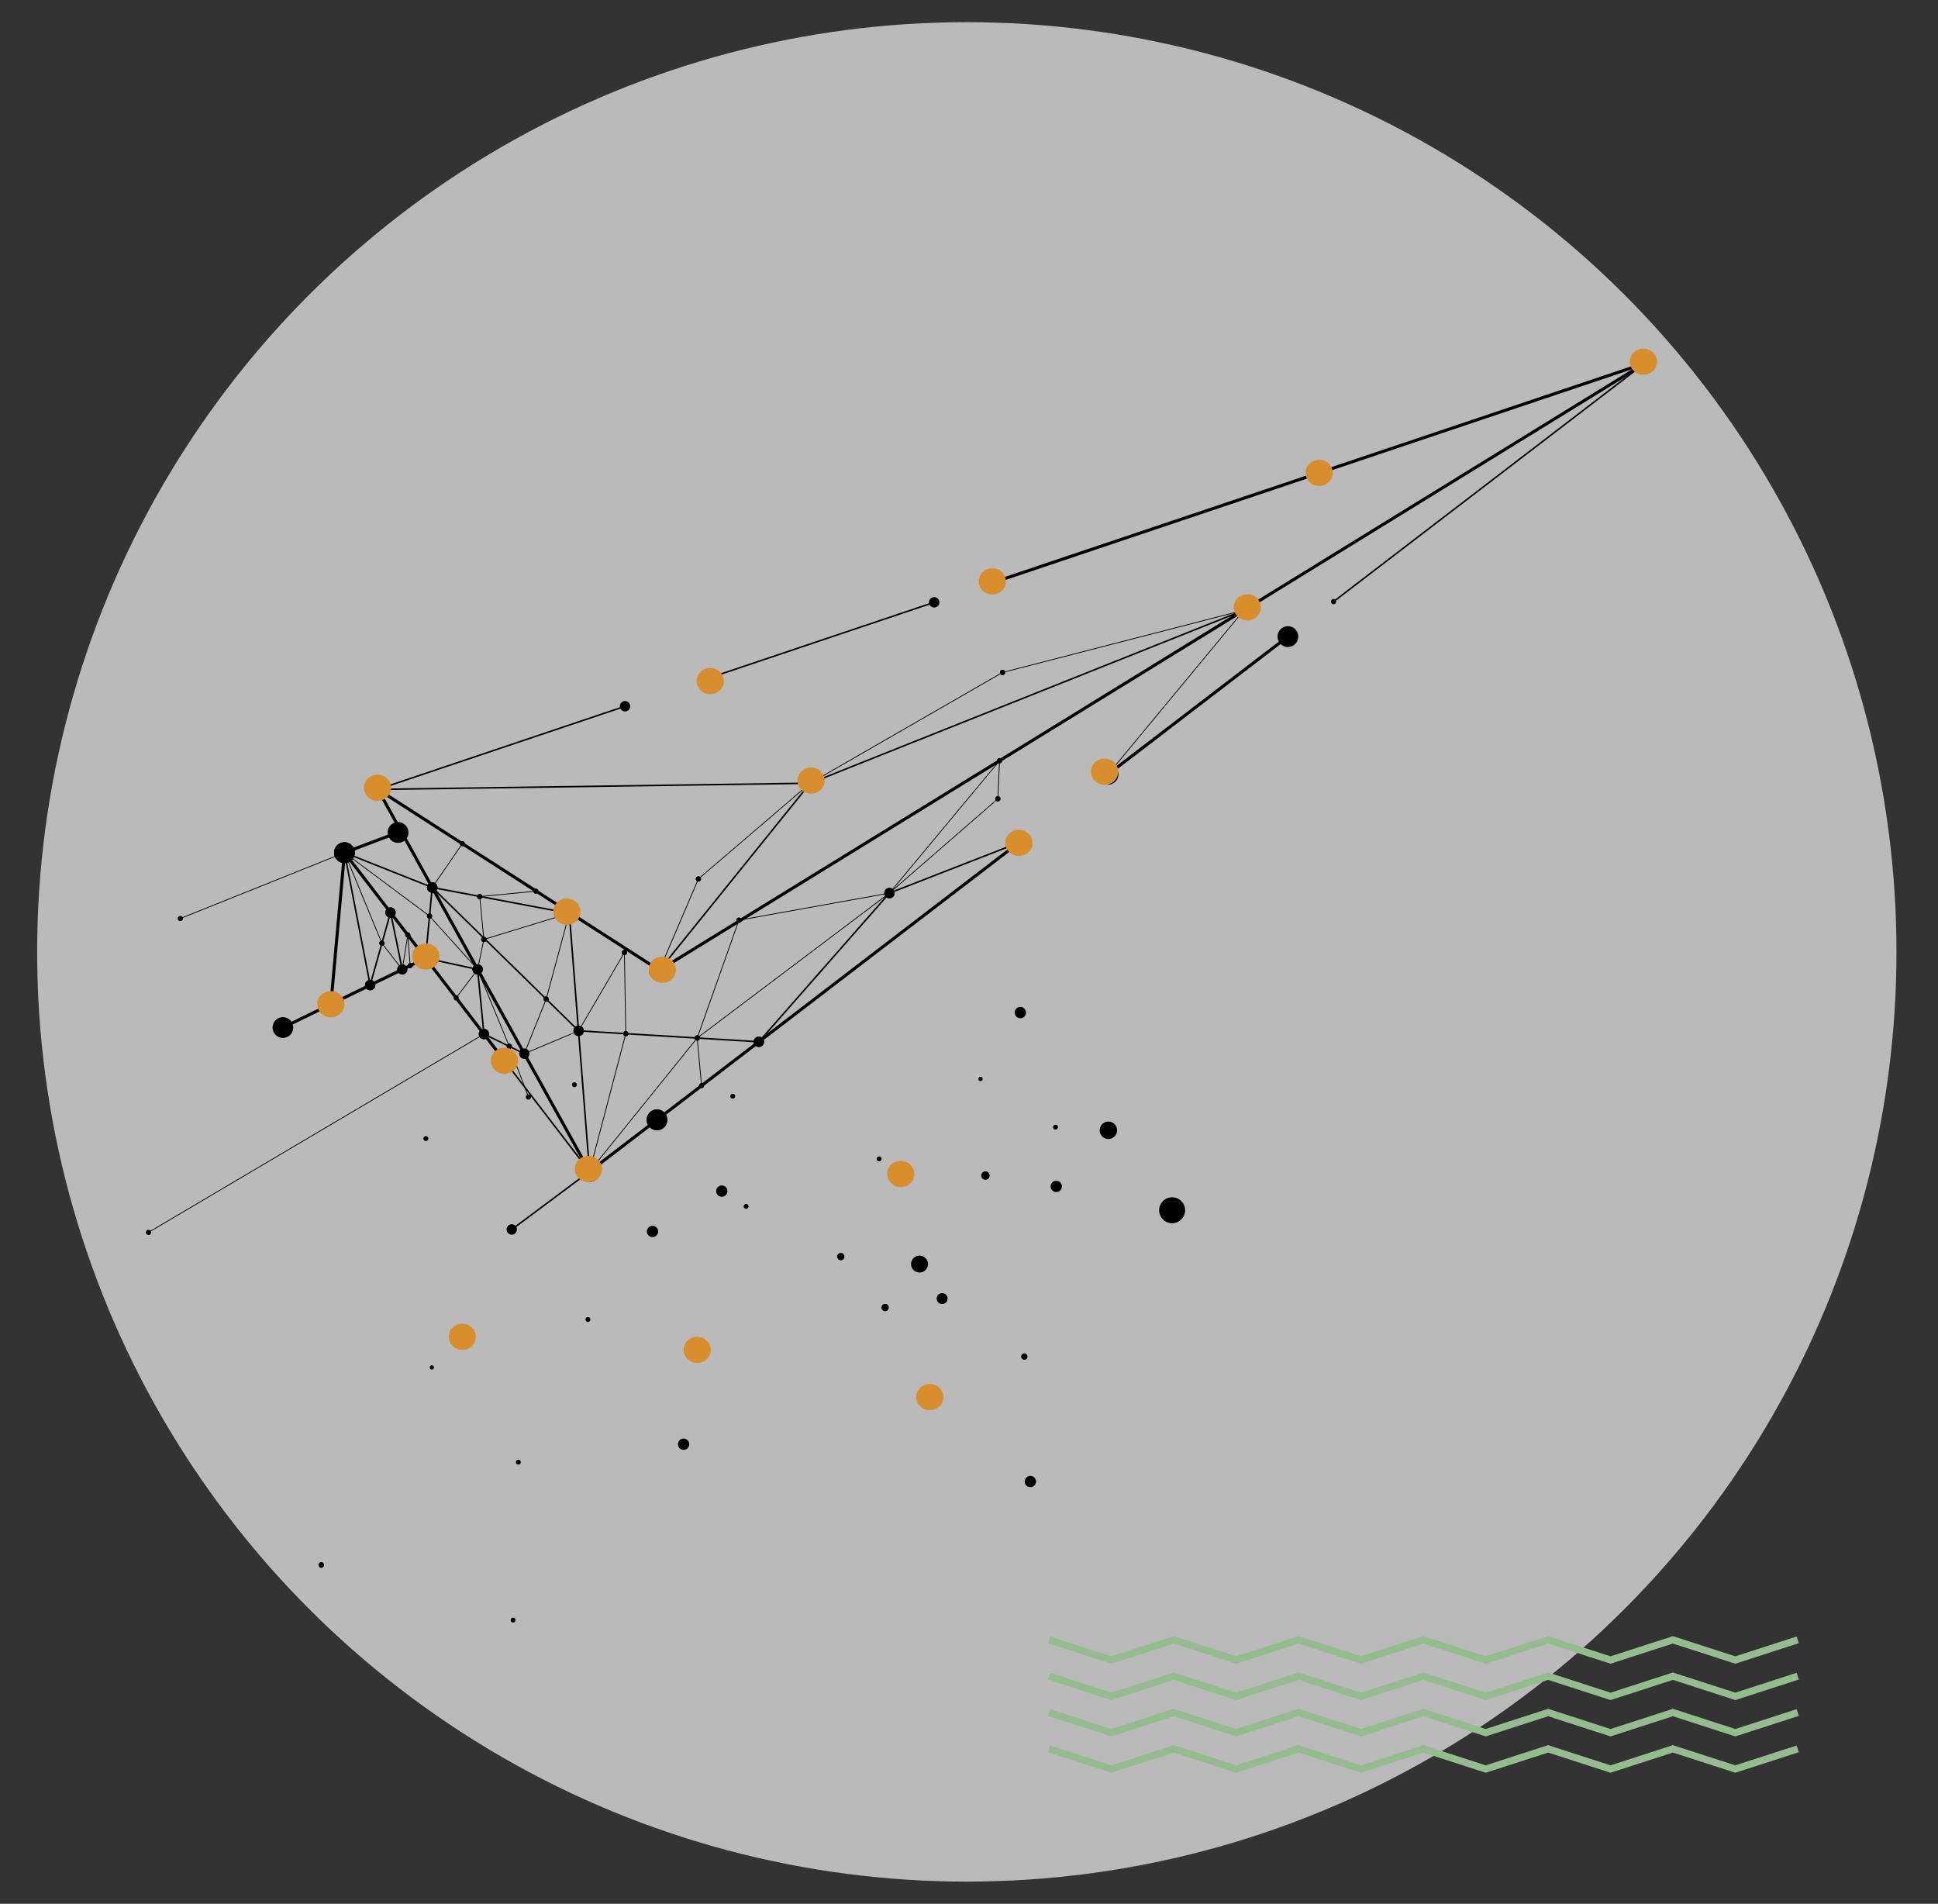 <?xml version="1.0" encoding="UTF-8"?> <svg xmlns="http://www.w3.org/2000/svg" id="_ÎÓÈ_1" data-name=" ÎÓÈ 1" viewBox="0 0 2523.9 2479.19"><rect x="0" y="0" width="2523.9" height="2479.19" fill="#333333" stroke="none"/><defs><style>.cls-1{fill:#ebebeb;opacity:0.73;isolation:isolate;}.cls-2{fill:#94bc8f;}.cls-3,.cls-4,.cls-5{fill:none;stroke:#000;stroke-miterlimit:10;}.cls-3{stroke-width:4px;}.cls-4{stroke-width:2px;}.cls-6{fill:#d98e2d;}</style></defs><circle class="cls-1" cx="1259.1" cy="1239.6" r="1210.72"></circle><polygon class="cls-2" points="2097.4 2166.6 2016.14 2140.31 1934.88 2166.6 1853.62 2140.31 1772.38 2166.6 1691.13 2140.31 1609.89 2166.6 1528.64 2140.31 1447.39 2166.6 1364.73 2139.85 1367.56 2131.11 1447.39 2156.94 1528.64 2130.65 1609.89 2156.94 1691.13 2130.65 1772.38 2156.94 1853.62 2130.65 1934.88 2156.94 2016.14 2130.65 2097.4 2156.94 2178.66 2130.65 2259.93 2156.94 2339.79 2131.11 2342.62 2139.85 2259.93 2166.6 2178.66 2140.31 2097.4 2166.6"></polygon><polygon class="cls-2" points="2097.4 2213.92 2016.14 2187.63 1934.88 2213.92 1853.62 2187.63 1772.38 2213.92 1691.13 2187.63 1609.89 2213.92 1528.64 2187.63 1447.39 2213.92 1364.73 2187.17 1367.56 2178.42 1447.39 2204.26 1528.64 2177.97 1609.89 2204.26 1691.13 2177.97 1772.38 2204.26 1853.62 2177.97 1934.88 2204.26 2016.14 2177.97 2097.4 2204.26 2178.66 2177.97 2259.93 2204.26 2339.79 2178.42 2342.62 2187.17 2259.93 2213.92 2178.66 2187.63 2097.4 2213.92"></polygon><polygon class="cls-2" points="2097.4 2261.24 2016.14 2234.95 1934.88 2261.24 1853.62 2234.95 1772.38 2261.24 1691.13 2234.95 1609.89 2261.24 1528.64 2234.95 1447.39 2261.24 1364.73 2234.49 1367.56 2225.74 1447.39 2251.58 1528.64 2225.29 1609.89 2251.58 1691.13 2225.29 1772.38 2251.58 1853.62 2225.29 1934.88 2251.58 2016.14 2225.29 2097.4 2251.58 2178.66 2225.29 2259.93 2251.58 2339.79 2225.74 2342.62 2234.49 2259.93 2261.24 2178.66 2234.95 2097.4 2261.24"></polygon><polygon class="cls-2" points="2097.4 2308.56 2016.14 2282.27 1934.88 2308.56 1853.62 2282.27 1772.38 2308.56 1691.13 2282.27 1609.89 2308.56 1528.64 2282.27 1447.39 2308.56 1364.73 2281.81 1367.56 2273.06 1447.39 2298.9 1528.64 2272.61 1609.89 2298.9 1691.13 2272.61 1772.38 2298.9 1853.62 2272.61 1934.88 2298.9 2016.14 2272.61 2097.4 2298.9 2178.66 2272.61 2259.93 2298.9 2339.79 2273.06 2342.62 2281.81 2259.93 2308.56 2178.66 2282.27 2097.4 2308.56"></polygon><path d="M1337.83,1935.46a7.35,7.35,0,1,0-2.08-10.19A7.34,7.34,0,0,0,1337.83,1935.46Z"></path><path d="M845.77,1609.77a7.35,7.35,0,1,0-2.08-10.19A7.36,7.36,0,0,0,845.77,1609.77Z"></path><path d="M969.92,1573.68a3.18,3.18,0,1,0-.89-4.4A3.18,3.18,0,0,0,969.92,1573.68Z"></path><path d="M1437.21,1481.36a11.33,11.33,0,1,0-3.19-15.69A11.34,11.34,0,0,0,1437.21,1481.36Z"></path><path d="M952.49,1430.2a3.18,3.18,0,1,0-.9-4.4A3.17,3.17,0,0,0,952.49,1430.2Z"></path><path d="M552.83,1485.33a3.18,3.18,0,1,0-.9-4.4A3.18,3.18,0,0,0,552.83,1485.33Z"></path><path d="M746.31,1415.24a3.18,3.18,0,1,0-.9-4.41A3.17,3.17,0,0,0,746.31,1415.24Z"></path><path d="M1170.23,1533.31a7.35,7.35,0,1,0-2.07-10.19A7.36,7.36,0,0,0,1170.23,1533.31Z"></path><path d="M1150.13,1706.76a4.77,4.77,0,1,0-1.35-6.61A4.77,4.77,0,0,0,1150.13,1706.76Z"></path><circle cx="1375.63" cy="1545.13" r="7.35" transform="translate(-657.86 1925.51) rotate(-58.92)"></circle><path d="M894.46,1886.78a7.35,7.35,0,1,0-10.23-1.87A7.35,7.35,0,0,0,894.46,1886.78Z"></path><path d="M1376.38,1470.43a3.18,3.18,0,1,0-4.42-.81A3.19,3.19,0,0,0,1376.38,1470.43Z"></path><path d="M907.14,1758.11a3.18,3.18,0,1,0-4.42-.81A3.18,3.18,0,0,0,907.14,1758.11Z"></path><path d="M1146.73,1511.73a3.18,3.18,0,1,0-4.43-.81A3.19,3.19,0,0,0,1146.73,1511.73Z"></path><circle cx="597.5" cy="1740.83" r="9.14" transform="translate(-616.67 357.61) rotate(-22.33)"></circle><path d="M767.48,1720.92a3.18,3.18,0,1,0-4.43-.8A3.18,3.18,0,0,0,767.48,1720.92Z"></path><path d="M670,2112.41a3.18,3.18,0,1,0-4.43-.81A3.19,3.19,0,0,0,670,2112.41Z"></path><path d="M676.89,1906.74a3.18,3.18,0,1,0-4.42-.8A3.17,3.17,0,0,0,676.89,1906.74Z"></path><path d="M420.5,2041a3.67,3.67,0,1,0-5.11-.93A3.66,3.66,0,0,0,420.5,2041Z"></path><path d="M1333,1324.71a7.35,7.35,0,1,0-10.23-1.86A7.35,7.35,0,0,0,1333,1324.71Z"></path><path d="M944.18,1557.15a7.35,7.35,0,1,0-10.23-1.86A7.35,7.35,0,0,0,944.18,1557.15Z"></path><path d="M1278.51,1407.37a2.79,2.79,0,1,0-3.87-.7A2.78,2.78,0,0,0,1278.51,1407.37Z"></path><path d="M1097.71,1640.34a4.77,4.77,0,1,0-6.64-1.21A4.78,4.78,0,0,0,1097.71,1640.34Z"></path><path d="M564,1783a2.78,2.78,0,1,0-3.87-.7A2.78,2.78,0,0,0,564,1783Z"></path><path d="M1186.61,1644.63a11,11,0,1,0,12.34-9.39A11,11,0,0,0,1186.61,1644.63Z"></path><circle cx="1526.53" cy="1576.11" r="16.9" transform="translate(-261.28 2848.18) rotate(-81.35)"></circle><circle cx="1209.72" cy="1818.58" r="13.64" transform="translate(-854.46 1104.57) rotate(-37.29)"></circle><path d="M1277.94,1530.17a5.48,5.48,0,1,0,6.17-4.7A5.49,5.49,0,0,0,1277.94,1530.17Z"></path><path d="M1329.91,1766.05a4.15,4.15,0,1,0,4.67-3.56A4.15,4.15,0,0,0,1329.91,1766.05Z"></path><path d="M1219.93,1690.13a7.11,7.11,0,1,0,8-6.1A7.13,7.13,0,0,0,1219.93,1690.13Z"></path><line class="cls-3" x1="2141.58" y1="473.35" x2="858.65" y2="1263.51"></line><path d="M2134.56,461.81A13.38,13.38,0,0,1,2153,466.3a13.58,13.58,0,0,1-4.44,18.6,13.37,13.37,0,0,1-18.46-4.49A13.58,13.58,0,0,1,2134.56,461.81Z"></path><path d="M851.63,1252a13.58,13.58,0,0,0-4.43,18.6,13.38,13.38,0,0,0,18.47,4.49,13.58,13.58,0,0,0,4.43-18.6A13.38,13.38,0,0,0,851.63,1252Z"></path><line class="cls-4" x1="492.13" y1="1027.97" x2="814.03" y2="919.73"></line><path d="M494.27,1034.39a6.77,6.77,0,1,1,4.23-8.56A6.72,6.72,0,0,1,494.27,1034.39Z"></path><path d="M816.16,926.15a6.76,6.76,0,1,0-8.5-4.27A6.77,6.77,0,0,0,816.16,926.15Z"></path><line class="cls-3" x1="858.65" y1="1263.51" x2="492.13" y2="1027.97"></line><path d="M865.86,1252.1a13.61,13.61,0,0,1,4.12,18.69,13.36,13.36,0,0,1-18.54,4.12,13.6,13.6,0,0,1-4.12-18.68A13.36,13.36,0,0,1,865.86,1252.1Z"></path><path d="M499.34,1016.57a13.36,13.36,0,0,0-18.54,4.12,13.61,13.61,0,0,0,4.12,18.69,13.36,13.36,0,0,0,18.54-4.13A13.6,13.6,0,0,0,499.34,1016.57Z"></path><line class="cls-3" x1="767.78" y1="1525.54" x2="492.13" y2="1027.97"></line><path d="M779.51,1519a13.57,13.57,0,0,1-5.18,18.4,13.38,13.38,0,0,1-18.27-5.24,13.57,13.57,0,0,1,5.17-18.4A13.4,13.4,0,0,1,779.51,1519Z"></path><path d="M503.86,1021.39a13.4,13.4,0,0,0-18.28-5.24,13.57,13.57,0,0,0-5.17,18.4,13.38,13.38,0,0,0,18.27,5.24A13.57,13.57,0,0,0,503.86,1021.39Z"></path><line class="cls-3" x1="855.59" y1="1458.29" x2="767.78" y2="1525.54"></line><path d="M847.45,1447.51a13.38,13.38,0,0,1,18.82,2.6,13.59,13.59,0,0,1-2.54,19,13.38,13.38,0,0,1-18.83-2.6A13.6,13.6,0,0,1,847.45,1447.51Z"></path><path d="M759.64,1514.77a13.59,13.59,0,0,0-2.54,19,13.37,13.37,0,0,0,18.82,2.59,13.6,13.6,0,0,0,2.55-19A13.38,13.38,0,0,0,759.64,1514.77Z"></path><line class="cls-3" x1="1326.93" y1="1097.29" x2="855.59" y2="1458.29"></line><path d="M1318.79,1086.51a13.38,13.38,0,0,1,18.82,2.6,13.59,13.59,0,0,1-2.54,19,13.37,13.37,0,0,1-18.82-2.6A13.59,13.59,0,0,1,1318.79,1086.51Z"></path><path d="M847.45,1447.51a13.6,13.6,0,0,0-2.55,19,13.38,13.38,0,0,0,18.83,2.6,13.59,13.59,0,0,0,2.54-19A13.38,13.38,0,0,0,847.45,1447.51Z"></path><line class="cls-3" x1="1677.24" y1="828.99" x2="1443.14" y2="1008.29"></line><path d="M1669.11,818.21a13.37,13.37,0,0,1,18.82,2.59,13.6,13.6,0,0,1-2.55,19,13.37,13.37,0,0,1-18.82-2.59A13.6,13.6,0,0,1,1669.11,818.21Z"></path><path d="M1435,997.51a13.6,13.6,0,0,0-2.55,19,13.37,13.37,0,0,0,18.82,2.59,13.59,13.59,0,0,0,2.55-18.95A13.36,13.36,0,0,0,1435,997.51Z"></path><line class="cls-4" x1="2141.58" y1="473.35" x2="1736.71" y2="783.44"></line><path d="M2137.51,468a6.7,6.7,0,0,1,9.41,1.3,6.79,6.79,0,0,1-1.27,9.48,6.68,6.68,0,0,1-9.41-1.3A6.79,6.79,0,0,1,2137.51,468Z"></path><path d="M1734.68,780.75a3.4,3.4,0,0,0-.64,4.74,3.35,3.35,0,0,0,4.71.64,3.4,3.4,0,0,0,.63-4.74A3.34,3.34,0,0,0,1734.68,780.75Z"></path><line class="cls-3" x1="1294.33" y1="758.24" x2="2141.58" y2="473.35"></line><path d="M1298.6,771.07a13.53,13.53,0,1,1,8.46-17.12A13.42,13.42,0,0,1,1298.6,771.07Z"></path><path d="M2145.85,486.19a13.53,13.53,0,1,0-17-8.56A13.54,13.54,0,0,0,2145.85,486.19Z"></path><line class="cls-4" x1="931.71" y1="880.16" x2="1216.56" y2="784.38"></line><path d="M933.85,886.58a6.76,6.76,0,1,1,4.23-8.56A6.77,6.77,0,0,1,933.85,886.58Z"></path><path d="M1218.7,790.8a6.76,6.76,0,1,0-8.5-4.27A6.77,6.77,0,0,0,1218.7,790.8Z"></path><line class="cls-3" x1="448.64" y1="1110.32" x2="518.25" y2="1084.13"></line><path d="M453.36,1123a13.53,13.53,0,1,1,7.86-17.41A13.42,13.42,0,0,1,453.36,1123Z"></path><path d="M523,1096.81a13.53,13.53,0,1,0-17.29-8A13.55,13.55,0,0,0,523,1096.81Z"></path><line class="cls-3" x1="656.97" y1="1381.36" x2="448.64" y2="1110.32"></line><path d="M667.58,1373.09a13.59,13.59,0,0,1-2.39,19,13.37,13.37,0,0,1-18.84-2.43,13.6,13.6,0,0,1,2.39-19A13.37,13.37,0,0,1,667.58,1373.09Z"></path><path d="M459.26,1102.05a13.37,13.37,0,0,0-18.85-2.43,13.59,13.59,0,0,0-2.38,19,13.37,13.37,0,0,0,18.84,2.43A13.6,13.6,0,0,0,459.26,1102.05Z"></path><line class="cls-4" x1="767.78" y1="1525.54" x2="656.97" y2="1381.36"></line><path d="M773.09,1521.4a6.81,6.81,0,0,1-1.19,9.5,6.7,6.7,0,0,1-9.43-1.22,6.8,6.8,0,0,1,1.2-9.49A6.68,6.68,0,0,1,773.09,1521.4Z"></path><path d="M662.27,1377.23a6.68,6.68,0,0,0-9.42-1.22,6.8,6.8,0,0,0-1.19,9.49,6.68,6.68,0,0,0,9.42,1.22A6.8,6.8,0,0,0,662.27,1377.23Z"></path><line class="cls-3" x1="368.46" y1="1338.12" x2="554.26" y2="1247.74"></line><path d="M374.31,1350.31a13.4,13.4,0,0,1-17.94-6.31,13.56,13.56,0,0,1,6.23-18.06,13.39,13.39,0,0,1,17.94,6.3A13.56,13.56,0,0,1,374.31,1350.31Z"></path><path d="M560.12,1259.93a13.57,13.57,0,0,0,6.23-18.07,13.39,13.39,0,0,0-17.94-6.3,13.55,13.55,0,0,0-6.23,18.06A13.4,13.4,0,0,0,560.12,1259.93Z"></path><line class="cls-3" x1="448.64" y1="1110.32" x2="430.93" y2="1307.74"></line><path d="M435.27,1109.08a13.43,13.43,0,1,1,12.16,14.72A13.42,13.42,0,0,1,435.27,1109.08Z"></path><ellipse cx="430.93" cy="1307.74" rx="13.43" ry="13.53" transform="translate(-123.39 47.34) rotate(-5.5)"></ellipse><line class="cls-4" x1="1158.34" y1="1163.01" x2="1326.93" y2="1097.29"></line><path d="M1160.77,1169.32a6.76,6.76,0,1,1,3.83-8.75A6.78,6.78,0,0,1,1160.77,1169.32Z"></path><path d="M1329.36,1103.6a6.76,6.76,0,1,0-8.69-3.87A6.7,6.7,0,0,0,1329.36,1103.6Z"></path><line class="cls-4" x1="988.28" y1="1356.66" x2="1158.34" y2="1163.01"></line><path d="M993.31,1361.15a6.67,6.67,0,0,1-9.47.57,6.8,6.8,0,0,1-.59-9.55,6.68,6.68,0,0,1,9.48-.57A6.8,6.8,0,0,1,993.31,1361.15Z"></path><path d="M1163.37,1167.5a6.81,6.81,0,0,0-.59-9.55,6.68,6.68,0,0,0-9.48.57,6.81,6.81,0,0,0,.59,9.55A6.68,6.68,0,0,0,1163.37,1167.5Z"></path><line class="cls-4" x1="753.56" y1="1342.4" x2="988.28" y2="1356.66"></line><path d="M753.17,1349.15a6.76,6.76,0,1,1,7.1-6.34A6.76,6.76,0,0,1,753.17,1349.15Z"></path><path d="M987.89,1363.41a6.76,6.76,0,1,0-6.31-7.16A6.72,6.72,0,0,0,987.89,1363.41Z"></path><line class="cls-4" x1="562.89" y1="1155.71" x2="753.56" y2="1342.4"></line><path d="M558.22,1160.55a6.79,6.79,0,0,1-.14-9.56,6.67,6.67,0,0,1,9.49-.13,6.79,6.79,0,0,1,.14,9.56A6.67,6.67,0,0,1,558.22,1160.55Z"></path><path d="M748.89,1347.25a6.68,6.68,0,0,0,9.49-.13,6.8,6.8,0,0,0-.14-9.57,6.69,6.69,0,0,0-9.5.13A6.81,6.81,0,0,0,748.89,1347.25Z"></path><line class="cls-4" x1="741.4" y1="1189.35" x2="562.89" y2="1155.71"></line><path d="M742.62,1182.7a6.78,6.78,0,0,1,5.38,7.9,6.72,6.72,0,1,1-5.38-7.9Z"></path><path d="M564.12,1149.05a6.76,6.76,0,1,0,5.38,7.9A6.72,6.72,0,0,0,564.12,1149.05Z"></path><line class="cls-4" x1="767.78" y1="1525.54" x2="741.4" y2="1189.35"></line><path d="M774.48,1525a6.72,6.72,0,1,1-7.23-6.22A6.75,6.75,0,0,1,774.48,1525Z"></path><path d="M748.09,1188.83a6.72,6.72,0,1,0-6.16,7.27A6.74,6.74,0,0,0,748.09,1188.83Z"></path><line class="cls-4" x1="630.25" y1="1346.61" x2="682.79" y2="1372.13"></line><path d="M627.35,1352.7a6.79,6.79,0,0,1-3.15-9,6.68,6.68,0,0,1,9-3.15,6.79,6.79,0,0,1,3.15,9A6.68,6.68,0,0,1,627.35,1352.7Z"></path><path d="M679.88,1378.22a6.69,6.69,0,0,0,9-3.15,6.8,6.8,0,0,0-3.14-9,6.68,6.68,0,0,0-9,3.16A6.79,6.79,0,0,0,679.88,1378.22Z"></path><line class="cls-4" x1="622" y1="1262.4" x2="630.25" y2="1346.61"></line><path d="M615.32,1263.06a6.72,6.72,0,1,1,7.34,6.08A6.74,6.74,0,0,1,615.32,1263.06Z"></path><path d="M623.57,1347.27a6.72,6.72,0,1,0,6-7.39A6.74,6.74,0,0,0,623.57,1347.27Z"></path><line class="cls-4" x1="554.26" y1="1247.74" x2="622" y2="1262.4"></line><path d="M552.86,1254.36a6.78,6.78,0,0,1-5.16-8,6.7,6.7,0,0,1,8-5.19,6.77,6.77,0,0,1,5.16,8A6.71,6.71,0,0,1,552.86,1254.36Z"></path><path d="M620.6,1269a6.76,6.76,0,1,0-5.16-8A6.78,6.78,0,0,0,620.6,1269Z"></path><line class="cls-4" x1="562.89" y1="1155.71" x2="554.26" y2="1247.74"></line><path d="M556.21,1155.06a6.72,6.72,0,1,1,6,7.38A6.72,6.72,0,0,1,556.21,1155.06Z"></path><path d="M547.58,1247.1a6.72,6.72,0,1,0,7.32-6.09A6.77,6.77,0,0,0,547.58,1247.1Z"></path><line class="cls-4" x1="448.64" y1="1110.32" x2="562.89" y2="1155.71"></line><path d="M446.19,1116.62a6.81,6.81,0,0,1-3.8-8.78,6.69,6.69,0,0,1,8.71-3.81,6.78,6.78,0,0,1,3.79,8.77A6.69,6.69,0,0,1,446.19,1116.62Z"></path><path d="M560.44,1162a6.69,6.69,0,0,0,8.7-3.81,6.79,6.79,0,0,0-3.79-8.78,6.7,6.7,0,0,0-8.71,3.81A6.8,6.8,0,0,0,560.44,1162Z"></path><line class="cls-4" x1="482.08" y1="1282.86" x2="448.64" y2="1110.32"></line><path d="M488.67,1281.57a6.71,6.71,0,1,1-7.88-5.36A6.76,6.76,0,0,1,488.67,1281.57Z"></path><path d="M455.23,1109a6.72,6.72,0,1,0-5.3,7.93A6.73,6.73,0,0,0,455.23,1109Z"></path><line class="cls-4" x1="508.61" y1="1188.34" x2="482.08" y2="1282.86"></line><path d="M502.14,1186.49a6.7,6.7,0,0,1,8.29-4.66,6.78,6.78,0,0,1,4.64,8.36,6.71,6.71,0,0,1-8.29,4.66A6.8,6.8,0,0,1,502.14,1186.49Z"></path><path d="M475.62,1281a6.77,6.77,0,0,0,4.63,8.35,6.7,6.7,0,0,0,8.29-4.65,6.78,6.78,0,0,0-4.64-8.36A6.69,6.69,0,0,0,475.62,1281Z"></path><line class="cls-4" x1="523.88" y1="1262.52" x2="508.61" y2="1188.34"></line><path d="M530.46,1261.16a6.72,6.72,0,1,1-7.94-5.27A6.76,6.76,0,0,1,530.46,1261.16Z"></path><path d="M515.18,1187a6.72,6.72,0,1,0-5.21,8A6.73,6.73,0,0,0,515.18,1187Z"></path><line class="cls-4" x1="1055.07" y1="1019.95" x2="1620.12" y2="794.52"></line><path d="M1057.55,1026.25a6.71,6.71,0,0,1-8.72-3.81,6.78,6.78,0,0,1,3.76-8.78,6.71,6.71,0,0,1,8.72,3.8A6.78,6.78,0,0,1,1057.55,1026.25Z"></path><path d="M1622.6,800.81a6.76,6.76,0,1,0-8.72-3.8A6.77,6.77,0,0,0,1622.6,800.81Z"></path><line class="cls-4" x1="492.13" y1="1027.97" x2="1055.07" y2="1019.95"></line><path d="M492.24,1034.74a6.77,6.77,0,1,1,6.61-6.86A6.76,6.76,0,0,1,492.24,1034.74Z"></path><path d="M1055.18,1026.72a6.77,6.77,0,1,0-6.82-6.67A6.74,6.74,0,0,0,1055.18,1026.72Z"></path><line class="cls-4" x1="858.65" y1="1263.51" x2="1055.07" y2="1019.95"></line><path d="M863.86,1267.78a6.67,6.67,0,0,1-9.44,1,6.79,6.79,0,0,1-1-9.51,6.67,6.67,0,0,1,9.44-1A6.8,6.8,0,0,1,863.86,1267.78Z"></path><path d="M1060.29,1024.23a6.81,6.81,0,0,0-1-9.52,6.68,6.68,0,0,0-9.44,1,6.8,6.8,0,0,0,1,9.52A6.69,6.69,0,0,0,1060.29,1024.23Z"></path><line class="cls-5" x1="622" y1="1262.4" x2="594.05" y2="1299.5"></line><path d="M619.33,1260.35a3.34,3.34,0,0,1,4.7-.64,3.4,3.4,0,0,1,.65,4.74,3.32,3.32,0,0,1-4.7.64A3.4,3.4,0,0,1,619.33,1260.35Z"></path><path d="M591.37,1297.45a3.41,3.41,0,0,0,.65,4.75,3.33,3.33,0,0,0,4.7-.65,3.41,3.41,0,0,0-.64-4.74A3.35,3.35,0,0,0,591.37,1297.45Z"></path><line class="cls-5" x1="630.14" y1="1223.3" x2="622" y2="1262.4"></line><path d="M626.85,1222.6a3.35,3.35,0,0,1,4-2.61,3.4,3.4,0,0,1,2.6,4,3.36,3.36,0,0,1-4,2.61A3.4,3.4,0,0,1,626.85,1222.6Z"></path><path d="M618.72,1261.7a3.38,3.38,0,0,0,2.6,4,3.34,3.34,0,0,0,4-2.61,3.36,3.36,0,1,0-6.57-1.4Z"></path><line class="cls-5" x1="741.4" y1="1189.35" x2="630.14" y2="1223.3"></line><path d="M740.42,1186.12a3.38,3.38,0,1,1-2.23,4.21A3.36,3.36,0,0,1,740.42,1186.12Z"></path><path d="M629.16,1220.06a3.39,3.39,0,1,0,4.19,2.26A3.38,3.38,0,0,0,629.16,1220.06Z"></path><line class="cls-5" x1="711.33" y1="1301.05" x2="741.4" y2="1189.35"></line><path d="M714.57,1301.94a3.35,3.35,0,0,1-4.12,2.37,3.39,3.39,0,0,1-2.36-4.15,3.35,3.35,0,0,1,4.12-2.37A3.38,3.38,0,0,1,714.57,1301.94Z"></path><path d="M744.64,1190.24a3.39,3.39,0,0,0-2.36-4.15,3.35,3.35,0,0,0-4.12,2.37,3.39,3.39,0,0,0,2.36,4.16A3.35,3.35,0,0,0,744.64,1190.24Z"></path><line class="cls-5" x1="682.79" y1="1372.13" x2="711.33" y2="1301.05"></line><path d="M685.9,1373.4a3.34,3.34,0,0,1-4.37,1.86,3.39,3.39,0,0,1-1.85-4.41,3.34,3.34,0,0,1,4.37-1.86A3.4,3.4,0,0,1,685.9,1373.4Z"></path><path d="M714.44,1302.32a3.4,3.4,0,0,0-1.85-4.41,3.38,3.38,0,1,0,1.85,4.41Z"></path><line class="cls-5" x1="753.56" y1="1342.4" x2="682.79" y2="1372.13"></line><path d="M752.27,1339.28a3.38,3.38,0,1,1-1.8,4.42A3.35,3.35,0,0,1,752.27,1339.28Z"></path><path d="M681.49,1369a3.4,3.4,0,0,0-1.8,4.43,3.36,3.36,0,1,0,1.8-4.43Z"></path><line class="cls-5" x1="813.16" y1="1240.41" x2="753.56" y2="1342.4"></line><path d="M810.27,1238.69a3.34,3.34,0,0,1,4.6-1.19,3.4,3.4,0,0,1,1.19,4.63,3.34,3.34,0,0,1-4.6,1.19A3.39,3.39,0,0,1,810.27,1238.69Z"></path><path d="M750.67,1340.68a3.39,3.39,0,0,0,1.19,4.63,3.34,3.34,0,0,0,4.6-1.19,3.4,3.4,0,0,0-1.19-4.63A3.34,3.34,0,0,0,750.67,1340.68Z"></path><line class="cls-5" x1="814.97" y1="1346.13" x2="813.16" y2="1240.41"></line><path d="M818.33,1346.08a3.36,3.36,0,1,1-3.41-3.33A3.36,3.36,0,0,1,818.33,1346.08Z"></path><path d="M816.52,1240.36a3.36,3.36,0,1,0-3.3,3.43A3.37,3.37,0,0,0,816.52,1240.36Z"></path><line class="cls-5" x1="767.78" y1="1525.54" x2="814.97" y2="1346.13"></line><path d="M771,1526.41a3.36,3.36,0,1,1-2.39-4.14A3.4,3.4,0,0,1,771,1526.41Z"></path><path d="M818.22,1347a3.39,3.39,0,0,0-2.39-4.14,3.38,3.38,0,1,0,2.39,4.14Z"></path><line class="cls-4" x1="666.46" y1="1601.08" x2="767.78" y2="1525.54"></line><path d="M670.46,1606.52a6.68,6.68,0,0,1-9.39-1.42,6.79,6.79,0,0,1,1.39-9.46,6.69,6.69,0,0,1,9.4,1.42A6.8,6.8,0,0,1,670.46,1606.52Z"></path><path d="M771.78,1531a6.8,6.8,0,0,0,1.4-9.46,6.7,6.7,0,0,0-9.4-1.42,6.79,6.79,0,0,0-1.39,9.46A6.68,6.68,0,0,0,771.78,1531Z"></path><line class="cls-5" x1="531.08" y1="1217.58" x2="534.19" y2="1257.51"></line><path d="M527.74,1217.84a3.36,3.36,0,1,1,3.61,3.11A3.36,3.36,0,0,1,527.74,1217.84Z"></path><path d="M530.84,1257.77a3.36,3.36,0,1,0,3.09-3.64A3.38,3.38,0,0,0,530.84,1257.77Z"></path><line class="cls-5" x1="523.88" y1="1262.52" x2="531.08" y2="1217.58"></line><path d="M527.2,1263.06a3.36,3.36,0,1,1-2.78-3.88A3.36,3.36,0,0,1,527.2,1263.06Z"></path><path d="M534.4,1218.13a3.39,3.39,0,0,0-2.78-3.89,3.38,3.38,0,1,0,2.78,3.89Z"></path><line class="cls-5" x1="497.38" y1="1228.33" x2="523.88" y2="1262.52"></line><path d="M494.74,1230.41a3.4,3.4,0,0,1,.57-4.75,3.34,3.34,0,0,1,4.72.59,3.39,3.39,0,0,1-.58,4.74A3.34,3.34,0,0,1,494.74,1230.41Z"></path><path d="M521.24,1264.6a3.34,3.34,0,0,0,4.71.59,3.4,3.4,0,0,0,.58-4.75,3.35,3.35,0,0,0-4.72-.59A3.39,3.39,0,0,0,521.24,1264.6Z"></path><line class="cls-5" x1="448.64" y1="1110.32" x2="497.38" y2="1228.33"></line><path d="M445.54,1111.62a3.39,3.39,0,0,1,1.81-4.42,3.35,3.35,0,0,1,4.39,1.83,3.36,3.36,0,1,1-6.2,2.59Z"></path><path d="M494.28,1229.62a3.35,3.35,0,0,0,4.39,1.83,3.39,3.39,0,0,0,1.81-4.42,3.35,3.35,0,0,0-4.39-1.83A3.4,3.4,0,0,0,494.28,1229.62Z"></path><line class="cls-5" x1="559.4" y1="1192.96" x2="448.64" y2="1110.32"></line><path d="M561.4,1190.24a3.4,3.4,0,0,1,.7,4.73,3.33,3.33,0,0,1-4.69.71,3.39,3.39,0,0,1-.71-4.73A3.34,3.34,0,0,1,561.4,1190.24Z"></path><path d="M450.64,1107.6a3.35,3.35,0,0,0-4.7.71,3.4,3.4,0,0,0,.71,4.73,3.34,3.34,0,0,0,4.69-.7A3.41,3.41,0,0,0,450.64,1107.6Z"></path><line class="cls-5" x1="622" y1="1262.4" x2="559.4" y2="1192.96"></line><path d="M624.49,1260.13a3.4,3.4,0,0,1-.23,4.78,3.34,3.34,0,0,1-4.74-.24,3.39,3.39,0,0,1,.22-4.77A3.35,3.35,0,0,1,624.49,1260.13Z"></path><path d="M561.88,1190.69a3.34,3.34,0,0,0-4.74-.24,3.4,3.4,0,0,0-.22,4.78,3.34,3.34,0,0,0,4.74.24A3.4,3.4,0,0,0,561.88,1190.69Z"></path><line class="cls-5" x1="663.24" y1="1362.63" x2="622" y2="1262.4"></line><path d="M666.34,1361.34a3.36,3.36,0,1,1-4.38-1.83A3.34,3.34,0,0,1,666.34,1361.34Z"></path><path d="M625.11,1261.11a3.36,3.36,0,1,0-1.82,4.42A3.39,3.39,0,0,0,625.11,1261.11Z"></path><line class="cls-5" x1="688.22" y1="1428.62" x2="663.24" y2="1362.63"></line><path d="M691.36,1427.42a3.39,3.39,0,0,1-1.94,4.36,3.38,3.38,0,1,1,1.94-4.36Z"></path><path d="M666.38,1361.43a3.36,3.36,0,1,0-1.94,4.37A3.4,3.4,0,0,0,666.38,1361.43Z"></path><line class="cls-5" x1="562.89" y1="1155.71" x2="602.1" y2="1098.64"></line><path d="M565.66,1157.63a3.34,3.34,0,0,1-4.68.85,3.4,3.4,0,0,1-.85-4.7,3.33,3.33,0,0,1,4.67-.85A3.39,3.39,0,0,1,565.66,1157.63Z"></path><path d="M604.86,1100.57a3.39,3.39,0,0,0-.85-4.71,3.35,3.35,0,0,0-4.67.85,3.4,3.4,0,0,0,.85,4.71A3.34,3.34,0,0,0,604.86,1100.57Z"></path><line class="cls-5" x1="624.78" y1="1167.55" x2="697.82" y2="1160.53"></line><path d="M625.1,1170.92a3.38,3.38,0,1,1,3-3.69A3.37,3.37,0,0,1,625.1,1170.92Z"></path><path d="M698.15,1163.9a3.39,3.39,0,1,0-3.67-3.05A3.37,3.37,0,0,0,698.15,1163.9Z"></path><line class="cls-5" x1="630.14" y1="1223.3" x2="624.78" y2="1167.55"></line><path d="M633.48,1223a3.36,3.36,0,1,1-3.66-3A3.37,3.37,0,0,1,633.48,1223Z"></path><path d="M628.12,1167.23a3.36,3.36,0,1,0-3,3.69A3.36,3.36,0,0,0,628.12,1167.23Z"></path><line class="cls-5" x1="1620.12" y1="794.52" x2="1443.14" y2="1008.29"></line><path d="M1617.54,792.35a3.35,3.35,0,0,1,4.73-.43,3.41,3.41,0,0,1,.43,4.77,3.35,3.35,0,0,1-4.73.43A3.41,3.41,0,0,1,1617.54,792.35Z"></path><path d="M1440.56,1006.12a3.39,3.39,0,0,0,.43,4.76,3.34,3.34,0,0,0,4.73-.42,3.42,3.42,0,0,0-.43-4.77A3.34,3.34,0,0,0,1440.56,1006.12Z"></path><line class="cls-5" x1="1305.62" y1="875.7" x2="1620.12" y2="794.52"></line><path d="M1306.46,879a3.38,3.38,0,1,1,2.42-4.12A3.37,3.37,0,0,1,1306.46,879Z"></path><path d="M1621,797.8a3.39,3.39,0,1,0-4.09-2.44A3.39,3.39,0,0,0,1621,797.8Z"></path><line class="cls-5" x1="1055.07" y1="1019.95" x2="1305.62" y2="875.7"></line><path d="M1056.74,1022.89a3.34,3.34,0,0,1-4.58-1.26,3.39,3.39,0,0,1,1.24-4.61,3.33,3.33,0,0,1,4.58,1.26A3.38,3.38,0,0,1,1056.74,1022.89Z"></path><path d="M1307.29,878.64a3.4,3.4,0,0,0,1.25-4.62,3.35,3.35,0,0,0-4.58-1.26,3.4,3.4,0,0,0-1.25,4.62A3.35,3.35,0,0,0,1307.29,878.64Z"></path><line class="cls-5" x1="909.54" y1="1144.61" x2="1055.07" y2="1019.95"></line><path d="M911.71,1147.19a3.33,3.33,0,0,1-4.73-.39,3.39,3.39,0,0,1,.38-4.76,3.34,3.34,0,0,1,4.73.38A3.41,3.41,0,0,1,911.71,1147.19Z"></path><path d="M1057.25,1022.53a3.41,3.41,0,0,0,.38-4.77,3.37,3.37,0,1,0-.38,4.77Z"></path><line class="cls-5" x1="858.65" y1="1263.51" x2="909.54" y2="1144.61"></line><path d="M861.73,1264.85a3.35,3.35,0,0,1-4.41,1.76,3.39,3.39,0,0,1-1.75-4.45,3.35,3.35,0,0,1,4.41-1.76A3.4,3.4,0,0,1,861.73,1264.85Z"></path><path d="M912.62,1146a3.4,3.4,0,0,0-1.76-4.45,3.35,3.35,0,0,0-4.41,1.76,3.4,3.4,0,0,0,1.76,4.45A3.35,3.35,0,0,0,912.62,1146Z"></path><line class="cls-5" x1="907.97" y1="1351.78" x2="913.66" y2="1413.81"></line><path d="M904.63,1352.09a3.35,3.35,0,1,1,3.65,3.06A3.37,3.37,0,0,1,904.63,1352.09Z"></path><path d="M910.32,1414.12a3.36,3.36,0,1,0,3-3.68A3.37,3.37,0,0,0,910.32,1414.12Z"></path><line class="cls-5" x1="962.3" y1="1198.33" x2="907.97" y2="1351.78"></line><path d="M959.14,1197.19a3.35,3.35,0,0,1,4.29-2,3.4,3.4,0,0,1,2,4.33,3.35,3.35,0,0,1-4.29,2A3.39,3.39,0,0,1,959.14,1197.19Z"></path><path d="M904.81,1350.64a3.4,3.4,0,0,0,2,4.33,3.35,3.35,0,0,0,4.29-2,3.39,3.39,0,0,0-2-4.32A3.34,3.34,0,0,0,904.81,1350.64Z"></path><line class="cls-5" x1="1158.34" y1="1163.01" x2="962.3" y2="1198.33"></line><path d="M1157.74,1159.68a3.38,3.38,0,1,1-2.71,3.92A3.36,3.36,0,0,1,1157.74,1159.68Z"></path><path d="M961.71,1195a3.38,3.38,0,1,0,3.9,2.73A3.37,3.37,0,0,0,961.71,1195Z"></path><line class="cls-5" x1="1299.52" y1="1040.22" x2="1158.34" y2="1163.01"></line><path d="M1297.33,1037.66a3.33,3.33,0,0,1,4.73.36,3.4,3.4,0,0,1-.34,4.77,3.34,3.34,0,0,1-4.74-.36A3.4,3.4,0,0,1,1297.33,1037.66Z"></path><path d="M1156.14,1160.45a3.39,3.39,0,0,0-.34,4.77,3.34,3.34,0,0,0,4.73.35,3.4,3.4,0,0,0,.35-4.77A3.35,3.35,0,0,0,1156.14,1160.45Z"></path><line class="cls-5" x1="1301.73" y1="990.61" x2="1299.52" y2="1040.22"></line><path d="M1298.38,990.45a3.36,3.36,0,1,1,3.2,3.54A3.37,3.37,0,0,1,1298.38,990.45Z"></path><path d="M1296.17,1040.07a3.36,3.36,0,1,0,3.5-3.22A3.37,3.37,0,0,0,1296.17,1040.07Z"></path><line class="cls-5" x1="1158.34" y1="1163.01" x2="1301.73" y2="990.61"></line><path d="M1160.91,1165.18a3.34,3.34,0,0,1-4.73.42,3.41,3.41,0,0,1-.42-4.77,3.34,3.34,0,0,1,4.73-.41A3.4,3.4,0,0,1,1160.91,1165.18Z"></path><path d="M1304.31,992.79a3.41,3.41,0,0,0-.42-4.77,3.34,3.34,0,0,0-4.73.42,3.4,3.4,0,0,0,.42,4.76A3.34,3.34,0,0,0,1304.31,992.79Z"></path><line class="cls-5" x1="907.97" y1="1351.78" x2="1158.34" y2="1163.01"></line><path d="M910,1354.49a3.35,3.35,0,0,1-4.7-.68,3.41,3.41,0,0,1,.67-4.74,3.35,3.35,0,0,1,4.71.69A3.39,3.39,0,0,1,910,1354.49Z"></path><path d="M1160.35,1165.72a3.41,3.41,0,0,0,.67-4.74,3.34,3.34,0,0,0-4.7-.68,3.4,3.4,0,0,0-.67,4.73A3.34,3.34,0,0,0,1160.35,1165.72Z"></path><line class="cls-5" x1="767.78" y1="1525.54" x2="907.97" y2="1351.78"></line><path d="M770.39,1527.68a3.34,3.34,0,0,1-4.72.49,3.4,3.4,0,0,1-.49-4.76,3.33,3.33,0,0,1,4.72-.49A3.4,3.4,0,0,1,770.39,1527.68Z"></path><path d="M910.58,1353.92a3.42,3.42,0,0,0-.49-4.76,3.35,3.35,0,0,0-4.73.49,3.39,3.39,0,0,0,.49,4.75A3.35,3.35,0,0,0,910.58,1353.92Z"></path><line class="cls-5" x1="630.25" y1="1346.61" x2="193.38" y2="1604.86"></line><path d="M628.55,1343.69a3.36,3.36,0,0,1,4.6,1.21,3.39,3.39,0,0,1-1.19,4.63,3.36,3.36,0,0,1-4.6-1.21A3.39,3.39,0,0,1,628.55,1343.69Z"></path><path d="M191.68,1601.94a3.39,3.39,0,0,0-1.19,4.63,3.35,3.35,0,0,0,4.6,1.21,3.4,3.4,0,0,0,1.19-4.63A3.36,3.36,0,0,0,191.68,1601.94Z"></path><line class="cls-5" x1="448.64" y1="1110.32" x2="234.82" y2="1196.09"></line><path d="M447.4,1107.18a3.38,3.38,0,1,1-1.88,4.39A3.39,3.39,0,0,1,447.4,1107.18Z"></path><path d="M233.57,1193a3.38,3.38,0,0,0-1.87,4.39,3.36,3.36,0,1,0,1.87-4.39Z"></path><path class="cls-6" d="M1331.85,1081.3a17.08,17.08,0,0,1,12.21,20.85c0,.11,0,.21-.08.32-2.64,9-12.6,14.2-22,11.56a17.08,17.08,0,0,1-12.2-20.85c0-.1,0-.2.08-.3C1312.5,1083.86,1322.47,1078.65,1331.85,1081.3Z"></path><path class="cls-6" d="M1443.48,988.59a17.08,17.08,0,0,1,12.21,20.84l-.09.32c-2.63,9-12.59,14.2-22,11.56a17.08,17.08,0,0,1-12.2-20.85c0-.1,0-.2.08-.3C1424.13,991.14,1434.1,985.93,1443.48,988.59Z"></path><path class="cls-6" d="M1629.28,774.5a17.07,17.07,0,0,1,12.21,20.84l-.08.32c-2.64,9.05-12.6,14.2-22,11.56a17.08,17.08,0,0,1-12.2-20.85c0-.1,0-.2.08-.3C1609.93,777.05,1619.9,771.85,1629.28,774.5Z"></path><path class="cls-6" d="M1297.25,740.7a17.08,17.08,0,0,1,12.21,20.85c0,.1,0,.21-.08.31-2.64,9-12.6,14.2-22,11.57a17.08,17.08,0,0,1-12.21-20.85c0-.1,0-.2.08-.3C1277.9,743.26,1287.87,738.05,1297.25,740.7Z"></path><path class="cls-6" d="M929.92,870.57a17.09,17.09,0,0,1,12.21,20.85l-.09.31c-2.63,9-12.59,14.2-22,11.57a17.1,17.1,0,0,1-12.21-20.85c0-.1.06-.2.08-.3C910.57,873.12,920.54,867.92,929.92,870.57Z"></path><path class="cls-6" d="M867.45,1246.52a17.1,17.1,0,0,1,12.22,20.85l-.09.32c-2.64,9-12.59,14.2-22,11.56a17.08,17.08,0,0,1-12.21-20.85c0-.1.05-.2.08-.3C848.1,1249.08,858.07,1243.87,867.45,1246.52Z"></path><path class="cls-6" d="M559.47,1229.27a17.09,17.09,0,0,1,12.21,20.85l-.09.31c-2.63,9-12.59,14.2-22,11.57a17.09,17.09,0,0,1-12.21-20.85c0-.1.06-.2.08-.3C540.12,1231.83,550.09,1226.62,559.47,1229.27Z"></path><path class="cls-6" d="M496.6,1009.47a17.09,17.09,0,0,1,12.21,20.85l-.09.31c-2.63,9-12.59,14.2-22,11.57a17.09,17.09,0,0,1-12.21-20.85l.09-.3C477.25,1012,487.22,1006.82,496.6,1009.47Z"></path><path class="cls-6" d="M435.85,1291.37a17.09,17.09,0,0,1,12.21,20.85l-.09.32c-2.63,9-12.59,14.2-22,11.56a17.09,17.09,0,0,1-12.21-20.85l.09-.3C416.5,1293.93,426.47,1288.72,435.85,1291.37Z"></path><path class="cls-6" d="M607,1724.47a17.08,17.08,0,0,1,12.21,20.85c0,.1-.05.21-.08.31-2.64,9-12.59,14.2-22,11.56A17.07,17.07,0,0,1,585,1736.35c0-.1,0-.2.08-.3C587.67,1727,597.64,1721.82,607,1724.47Z"></path><path class="cls-6" d="M1215.85,1803a17.09,17.09,0,0,1,12.21,20.85l-.09.31c-2.64,9.05-12.59,14.2-22,11.56a17.08,17.08,0,0,1-12.21-20.84c0-.1.06-.2.08-.3C1196.5,1805.51,1206.47,1800.31,1215.85,1803Z"></path><path class="cls-6" d="M1178,1512.47a17.08,17.08,0,0,1,12.22,20.84l-.09.32c-2.64,9-12.59,14.2-22,11.56a17.08,17.08,0,0,1-12.21-20.85c0-.1,0-.2.08-.3C1158.66,1515,1168.63,1509.81,1178,1512.47Z"></path><path class="cls-6" d="M912.89,1741.52a17.08,17.08,0,0,1,12.21,20.85c0,.1-.05.21-.08.31-2.64,9-12.6,14.2-22,11.57a17.08,17.08,0,0,1-12.2-20.85c0-.1,0-.2.08-.3C893.54,1744.08,903.51,1738.87,912.89,1741.52Z"></path><path class="cls-6" d="M661.89,1365a17.09,17.09,0,0,1,12.21,20.85l-.09.31c-2.63,9-12.59,14.2-22,11.57a17.09,17.09,0,0,1-12.21-20.85c0-.1.06-.2.08-.3C642.54,1367.56,652.51,1362.35,661.89,1365Z"></path><path class="cls-6" d="M771.2,1506a17.1,17.1,0,0,1,12.21,20.85l-.09.32c-2.64,9-12.59,14.2-22,11.56a17.09,17.09,0,0,1-12.21-20.85c0-.1.06-.2.08-.3C751.85,1508.52,761.82,1503.31,771.2,1506Z"></path><path class="cls-6" d="M743.18,1170.88a17.07,17.07,0,0,1,12.21,20.84,3,3,0,0,1-.08.32c-2.64,9-12.59,14.2-22,11.56a17.08,17.08,0,0,1-12.21-20.85c0-.1,0-.2.08-.3C723.83,1173.43,733.8,1168.23,743.18,1170.88Z"></path><path class="cls-6" d="M1061.28,1000.14a17.08,17.08,0,0,1,12.21,20.85c0,.11,0,.21-.08.32-2.64,9-12.6,14.2-22,11.56a17.08,17.08,0,0,1-12.21-20.85c0-.1,0-.2.08-.3C1041.93,1002.7,1051.9,997.49,1061.28,1000.14Z"></path><path class="cls-6" d="M2145.19,454.64a17.09,17.09,0,0,1,12.21,20.85l-.09.32c-2.63,9.05-12.59,14.2-22,11.56a17.08,17.08,0,0,1-12.2-20.85c0-.1.05-.2.08-.3C2125.84,457.2,2135.81,452,2145.19,454.64Z"></path><path class="cls-6" d="M1722.88,599.43a17.1,17.1,0,0,1,12.21,20.85l-.09.32c-2.64,9-12.59,14.19-22,11.56a17.09,17.09,0,0,1-12.21-20.85c0-.1.06-.2.08-.3C1703.53,602,1713.5,596.78,1722.88,599.43Z"></path></svg> 